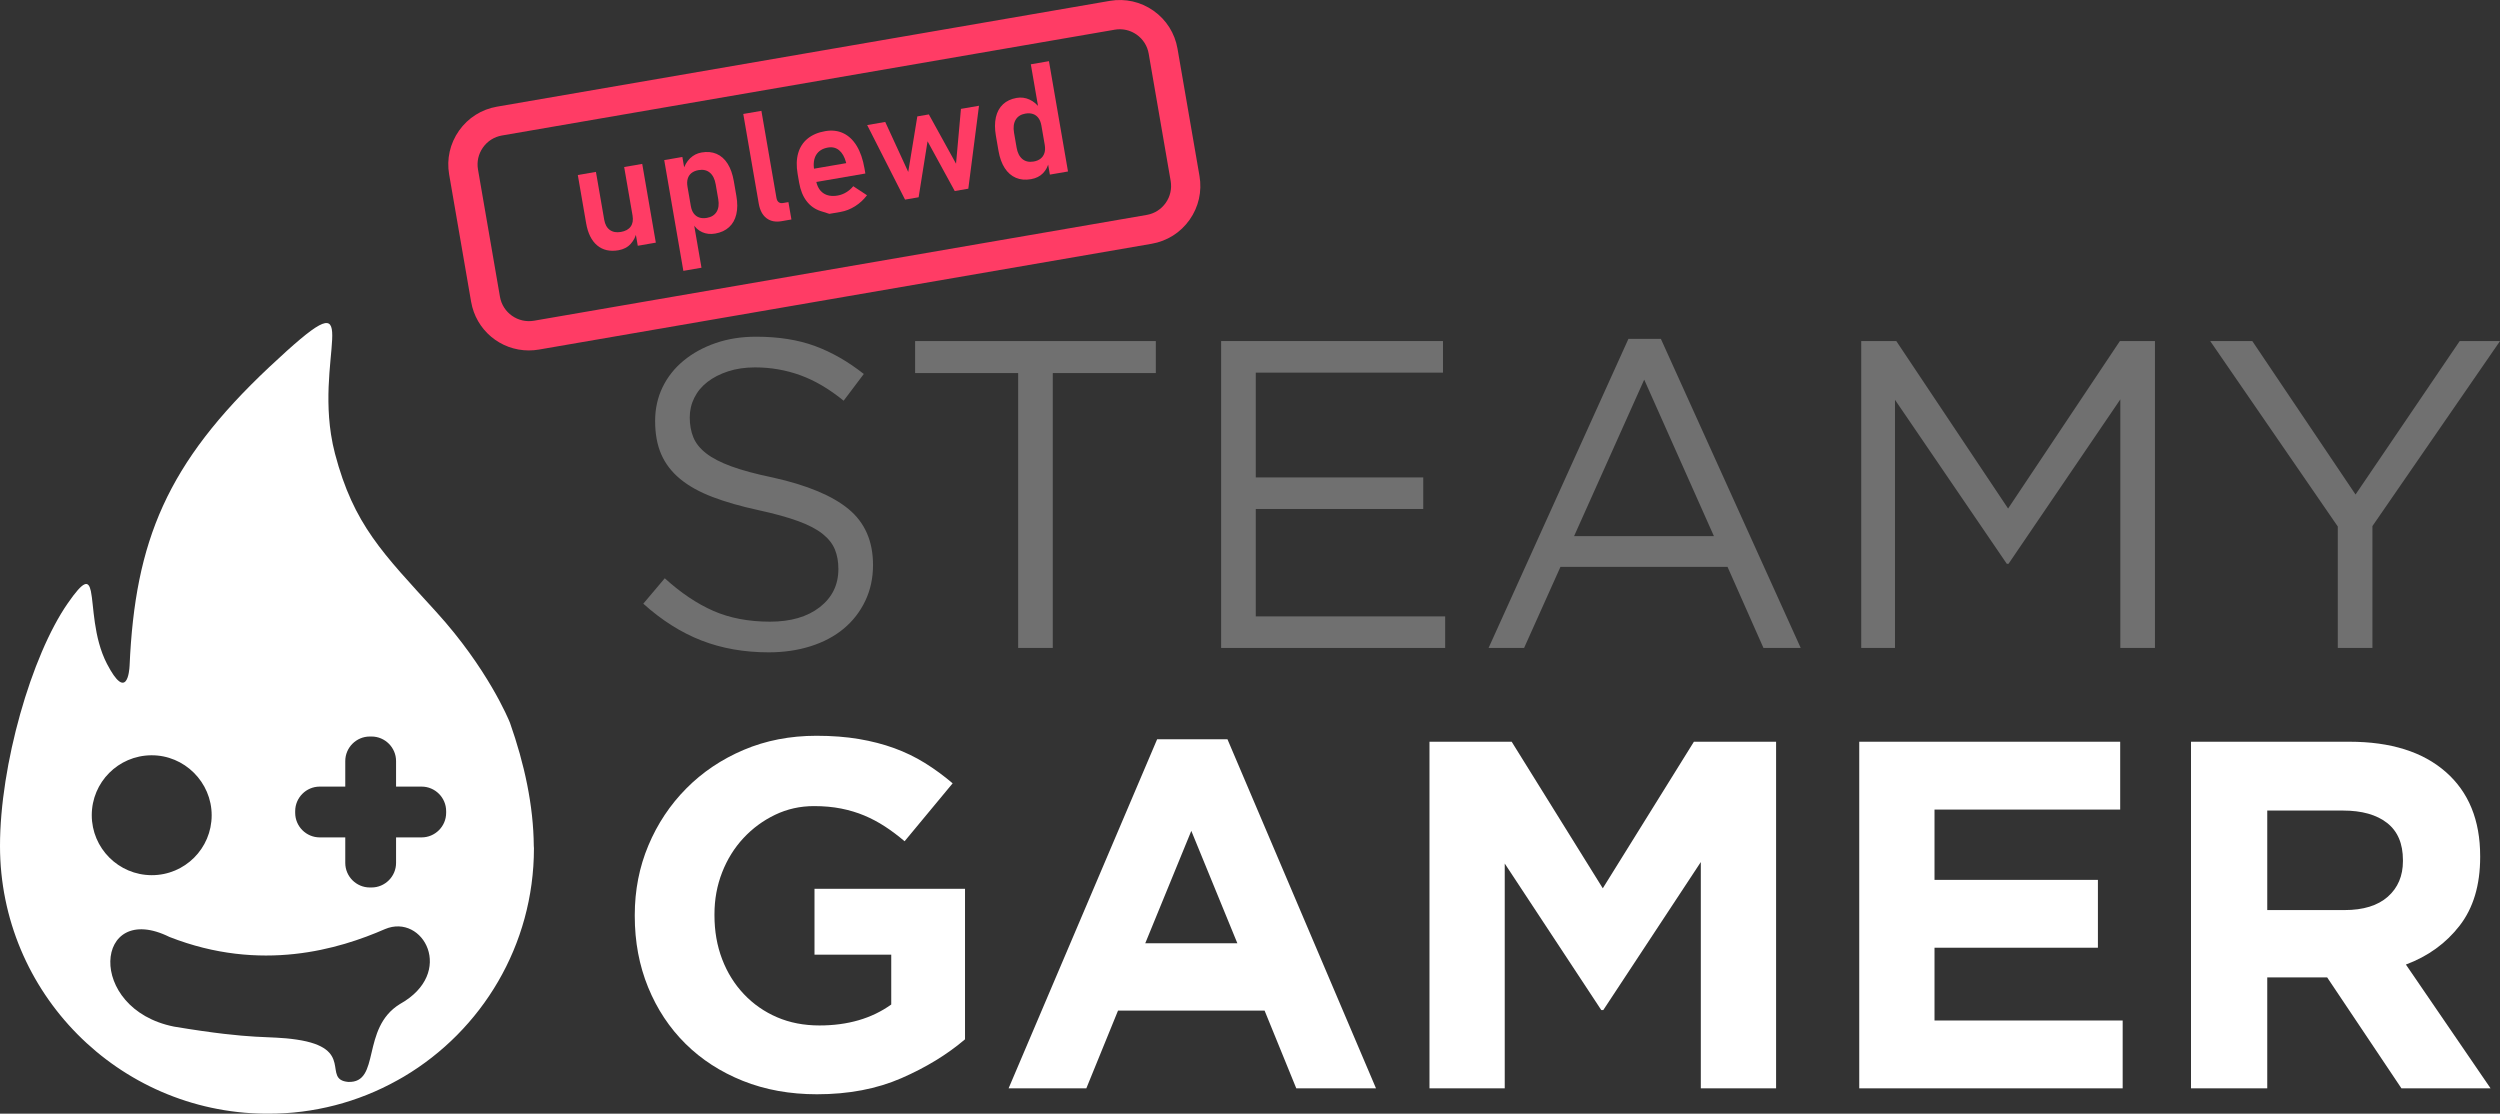 <?xml version="1.0" encoding="utf-8"?>
<!-- Generator: Adobe Illustrator 22.0.0, SVG Export Plug-In . SVG Version: 6.00 Build 0)  -->
<svg version="1.1" id="Layer_1" xmlns="http://www.w3.org/2000/svg" xmlns:xlink="http://www.w3.org/1999/xlink" x="0px" y="0px"
	 viewBox="0 0 256.229 114.144" style="enable-background:new 0 0 256.229 114.144;" xml:space="preserve">
<rect x="0" y="0" width="256.229" height="114.144" fill="#333333" stroke="none"/>
<style type="text/css">
	.st0{display:none;}
	.st1{opacity:0.3;}
	.st2{fill:#FFFFFF;}
	.st3{fill:#FF3C65;}
</style>
<rect x="-143.42" y="-189.172" class="st0" width="647" height="618"/>
<g class="st1">
	<path class="st2" d="M71.056,44.808c0.24,0.6,0.674,1.148,1.303,1.643
		c0.629,0.495,1.498,0.945,2.606,1.35c1.108,0.405,2.531,0.788,4.268,1.147
		c3.505,0.78,6.088,1.86,7.751,3.24c1.663,1.38,2.494,3.285,2.494,5.715
		c0,1.351-0.267,2.581-0.799,3.691s-1.266,2.055-2.202,2.835
		c-0.935,0.78-2.062,1.38-3.38,1.8c-1.319,0.419-2.756,0.63-4.313,0.63
		c-2.516,0-4.816-0.407-6.898-1.218c-2.082-0.812-4.067-2.068-5.954-3.769
		l2.202-2.606c1.647,1.498,3.31,2.614,4.988,3.348
		c1.677,0.734,3.609,1.101,5.796,1.101c2.127,0,3.827-0.495,5.1-1.485
		c1.273-0.99,1.91-2.295,1.91-3.916c0-0.75-0.12-1.417-0.36-2.002
		c-0.24-0.585-0.661-1.117-1.262-1.597c-0.601-0.48-1.433-0.915-2.499-1.305
		c-1.066-0.39-2.425-0.765-4.077-1.126c-1.801-0.39-3.37-0.84-4.706-1.35
		c-1.337-0.51-2.441-1.125-3.312-1.845c-0.87-0.72-1.516-1.559-1.936-2.52
		c-0.421-0.961-0.631-2.101-0.631-3.42c0-1.26,0.255-2.415,0.764-3.465
		c0.509-1.05,1.228-1.958,2.157-2.723c0.928-0.765,2.022-1.365,3.28-1.8
		c1.258-0.435,2.636-0.653,4.134-0.653c2.306,0,4.321,0.318,6.043,0.953
		c1.722,0.635,3.393,1.59,5.01,2.867l-2.067,2.741
		c-1.468-1.198-2.943-2.067-4.426-2.606c-1.483-0.539-3.033-0.809-4.651-0.809
		c-1.019,0-1.94,0.136-2.764,0.405c-0.824,0.27-1.528,0.63-2.112,1.081
		c-0.584,0.45-1.034,0.99-1.348,1.62c-0.315,0.63-0.472,1.305-0.472,2.025
		C70.696,43.533,70.816,44.209,71.056,44.808z"/>
	<path class="st2" d="M107.902,66.41h-3.549V38.237H93.792v-3.28H118.461v3.28h-10.56
		V66.41z"/>
	<path class="st2" d="M147.893,38.192h-19.187v10.739h17.165v3.235h-17.165v11.009h19.411
		v3.235h-22.961V34.956h22.737V38.192z"/>
	<path class="st2" d="M184.559,66.41h-3.819l-3.684-8.313H159.935l-3.729,8.313h-3.64
		l14.334-31.679h3.325L184.559,66.41z M168.518,38.91l-7.189,16.042h14.334
		L168.518,38.91z"/>
	<path class="st2" d="M205.858,57.783h-0.18l-11.458-16.806v25.433h-3.46V34.956h3.595
		l11.458,17.165l11.458-17.165h3.594v31.454h-3.549V40.933L205.858,57.783z"/>
	<path class="st2" d="M243.153,66.41h-3.549V53.964l-13.076-19.007h4.314l10.581,15.727
		l10.673-15.727h4.134l-13.076,18.962V66.41z"/>
</g>
<g>
	<path class="st2" d="M92.386,110.504c-2.521,1.099-5.405,1.649-8.653,1.649
		c-2.775,0-5.304-0.457-7.587-1.37c-2.284-0.914-4.246-2.182-5.887-3.806
		c-1.641-1.624-2.918-3.552-3.831-5.785c-0.913-2.233-1.37-4.669-1.37-7.308
		v-0.102c0-2.537,0.465-4.914,1.395-7.13c0.93-2.216,2.224-4.162,3.882-5.836
		c1.657-1.675,3.62-2.994,5.887-3.958c2.266-0.964,4.753-1.447,7.46-1.447
		c1.59,0,3.036,0.111,4.339,0.33c1.302,0.221,2.512,0.533,3.629,0.939
		c1.116,0.406,2.165,0.914,3.146,1.523c0.981,0.609,1.929,1.303,2.842,2.081
		l-4.923,5.937c-0.677-0.575-1.353-1.082-2.03-1.522
		c-0.677-0.44-1.379-0.812-2.106-1.116c-0.728-0.305-1.515-0.541-2.36-0.711
		c-0.846-0.169-1.776-0.253-2.791-0.253c-1.421,0-2.749,0.297-3.984,0.89
		c-1.235,0.593-2.318,1.39-3.248,2.391c-0.931,1.001-1.658,2.17-2.182,3.509
		c-0.525,1.339-0.787,2.772-0.787,4.298v0.102c0,1.628,0.262,3.128,0.787,4.501
		c0.524,1.373,1.269,2.569,2.233,3.586c0.964,1.018,2.097,1.806,3.4,2.366
		c1.302,0.56,2.748,0.839,4.339,0.839c2.909,0,5.362-0.715,7.359-2.146v-5.11
		h-7.866v-6.75h15.427v15.427C97.081,108.077,94.906,109.405,92.386,110.504z"/>
	<path class="st2" d="M132.858,111.545l-3.248-7.967h-15.022l-3.248,7.967h-7.967
		l15.225-35.778h7.206l15.225,35.778H132.858z M122.099,85.156l-4.72,11.52h9.439
		L122.099,85.156z"/>
	<path class="st2" d="M174.319,111.545V88.353l-9.997,15.173h-0.203l-9.896-15.021v23.04
		h-7.713V76.021h8.424l9.338,15.022l9.338-15.022h8.424v35.524H174.319z"/>
	<path class="st2" d="M190.558,111.545V76.021h26.744v6.953h-19.031v7.206h16.747v6.953
		h-16.747v7.46h19.285v6.953H190.558z"/>
	<path class="st2" d="M246.127,111.545l-7.612-11.368h-6.141v11.368h-7.815V76.021h16.239
		c4.229,0,7.519,1.033,9.871,3.096c2.351,2.064,3.527,4.94,3.527,8.627v0.102
		c0,2.876-0.703,5.219-2.106,7.028c-1.404,1.811-3.24,3.139-5.506,3.984
		l8.678,12.687H246.127z M246.28,88.15c0-1.692-0.542-2.96-1.624-3.806
		c-1.084-0.845-2.589-1.269-4.517-1.269h-7.765v10.2h7.917
		c1.928,0,3.408-0.457,4.441-1.37c1.031-0.914,1.548-2.131,1.548-3.654V88.15z"
		/>
</g>
<path class="st2" d="M0.007,86.699C0.003,86.699,0,86.702,0,86.706
	c0.004,15.045,12.117,27.264,27.13,27.438c0.108,0,0.215,0,0.315,0h0.066
	c4.624,0.008,9.182-1.168,13.217-3.422c0.124-0.066,0.249-0.141,0.381-0.215
	c0.099-0.058,0.191-0.108,0.29-0.166C49.38,105.601,54.725,96.892,54.725,86.931
	c0-0-0-0-0-0.001c-0.008-0.066-0.008-0.149-0.016-0.223
	c-0-0-0-0-0-0.001c-0.033-4.152-0.961-8.427-2.445-12.637
	c0-0.008-0.008-0.008-0.008-0.017c-0.124-0.315-2.279-5.552-7.566-11.361
	c-5.453-5.991-8.436-8.892-10.358-16.2c-0.166-0.646-0.307-1.301-0.406-1.964
	c-1.425-9.24,3.812-16.408-6.232-6.994l-0.099,0.091
	C17.087,47.503,13.847,55.45,13.283,68.203c-0.025,0.588-0.282,3.762-2.32-0.166
	c-1.409-2.718-1.342-6.008-1.649-7.45c-0.249-1.135-0.729-1.119-2.362,1.235
	C3.2,67.215,0.002,78.429,0,86.69c0,0.005,0.004,0.008,0.009,0.007
	 M9.405,83.55c0-3.379,2.721-6.111,6.094-6.14
	c3.398-0.03,6.199,2.757,6.196,6.155c-0.004,3.394-2.753,6.142-6.149,6.133
	C12.156,89.691,9.405,86.939,9.405,83.55z M40.986,102.908
	c-4.036,2.486-1.931,8.113-5.303,7.98c-2.735-0.249,0.771-3.456-5.303-4.342
	c-3.016-0.439-4.027,0.091-12.538-1.326c-9.09-1.815-8.179-13.001-0.473-9.19
	c0,0,0,0,0.001,0c9.397,3.687,17.41,1.235,22.084-0.804
	C43.364,93.569,46.728,99.709,40.986,102.908z M45.726,83.312
	c0,1.382-1.131,2.514-2.514,2.514H40.593v2.619c0,1.382-1.131,2.514-2.514,2.514
	h-0.178c-1.382,0-2.514-1.131-2.514-2.514v-2.619h-2.619
	c-1.382,0-2.514-1.131-2.514-2.514v-0.178c0-1.382,1.131-2.514,2.514-2.514h2.619
	v-2.619c0-1.382,1.131-2.514,2.514-2.514h0.178c1.382,0,2.514,1.131,2.514,2.514
	v2.619h2.619c1.382,0,2.514,1.131,2.514,2.514V83.312z"/>
<g>
	<path class="st3" d="M61.927,22.523c0.082,0.477,0.273,0.824,0.572,1.042
		c0.299,0.218,0.679,0.287,1.141,0.207c0.461-0.08,0.795-0.264,1.001-0.553
		s0.27-0.664,0.19-1.126l0.407,1.707c-0.083,0.447-0.281,0.844-0.595,1.192
		c-0.314,0.348-0.732,0.567-1.256,0.657c-0.876,0.151-1.603-0.014-2.18-0.496
		s-0.955-1.239-1.133-2.271l-0.854-4.945l1.858-0.321L61.927,22.523z
		 M63.972,17.118l1.851-0.32l1.394,8.071l-1.851,0.32L63.972,17.118z"/>
	<path class="st3" d="M68.078,16.409l1.858-0.321l1.96,11.352l-1.858,0.321L68.078,16.409
		z M71.972,23.796c-0.399-0.179-0.723-0.474-0.97-0.886l-0.196-1.784
		c0.053,0.306,0.152,0.557,0.298,0.753c0.146,0.196,0.333,0.334,0.56,0.412
		c0.227,0.078,0.488,0.092,0.784,0.041c0.461-0.08,0.794-0.287,0.998-0.621
		s0.26-0.768,0.168-1.302l-0.262-1.516c-0.094-0.544-0.294-0.944-0.599-1.198
		c-0.305-0.254-0.689-0.341-1.15-0.262c-0.295,0.051-0.537,0.15-0.725,0.297
		c-0.188,0.147-0.318,0.339-0.389,0.576c-0.071,0.237-0.081,0.508-0.028,0.814
		l-0.452-1.644c0.147-0.511,0.386-0.927,0.717-1.249
		c0.332-0.321,0.725-0.522,1.182-0.6c0.57-0.098,1.082-0.051,1.534,0.143
		c0.453,0.194,0.829,0.528,1.13,1.002c0.301,0.474,0.513,1.071,0.638,1.792
		l0.263,1.524c0.123,0.71,0.12,1.337-0.008,1.879s-0.376,0.982-0.745,1.318
		c-0.369,0.336-0.841,0.554-1.417,0.653C72.814,24.023,72.371,23.975,71.972,23.796z
		"/>
	<path class="st3" d="M79.582,20.292c0.034,0.197,0.109,0.34,0.226,0.429
		c0.117,0.089,0.266,0.118,0.447,0.087l0.552-0.095l0.307,1.781l-1.011,0.175
		c-0.622,0.107-1.138,0.004-1.547-0.309c-0.409-0.314-0.672-0.81-0.79-1.489
		l-1.587-9.191l1.858-0.321L79.582,20.292z"/>
	<path class="st3" d="M85.004,21.918c0,0-0.294-0.093-0.881-0.28
		c-0.587-0.187-1.07-0.526-1.449-1.019s-0.634-1.122-0.767-1.889l-0.157-0.91
		c-0.138-0.798-0.119-1.503,0.055-2.115s0.497-1.111,0.967-1.496
		c0.47-0.385,1.07-0.641,1.801-0.767c0.689-0.119,1.309-0.048,1.858,0.212
		s1.009,0.695,1.378,1.303c0.369,0.609,0.634,1.375,0.793,2.297l0.091,0.529
		l-5.482,0.946l-0.235-1.361l3.756-0.648l-0.023-0.084
		c-0.149-0.556-0.383-0.967-0.701-1.232s-0.7-0.36-1.146-0.283
		c-0.56,0.097-0.962,0.346-1.208,0.749c-0.245,0.403-0.313,0.925-0.202,1.568
		l0.177,1.026c0.106,0.612,0.353,1.053,0.741,1.325
		c0.389,0.272,0.884,0.356,1.485,0.252c0.306-0.053,0.598-0.163,0.876-0.331
		s0.518-0.376,0.721-0.625l1.409,0.926c-0.343,0.454-0.752,0.831-1.226,1.129
		c-0.474,0.298-0.971,0.492-1.489,0.581C85.385,21.852,85.004,21.918,85.004,21.918z"
		/>
	<path class="st3" d="M88.878,12.818l1.851-0.32l2.358,5.126l0.931-5.694l1.182-0.204
		l2.786,5.052l0.503-5.62l1.851-0.32l-1.095,8.501l-1.392,0.24l-2.786-5.1
		l-0.915,5.739l-1.392,0.24L88.878,12.818z"/>
	<path class="st3" d="M104.116,18.222c-0.458-0.196-0.838-0.528-1.141-0.996
		c-0.302-0.468-0.515-1.06-0.639-1.775l-0.266-1.54
		c-0.124-0.715-0.123-1.347,0.001-1.894c0.124-0.547,0.367-0.99,0.728-1.327
		c0.361-0.337,0.826-0.555,1.397-0.654c0.456-0.079,0.894-0.024,1.314,0.166
		c0.42,0.189,0.783,0.495,1.091,0.917l0.133,1.747
		c-0.054-0.311-0.154-0.566-0.3-0.765s-0.333-0.338-0.56-0.416
		c-0.227-0.078-0.488-0.092-0.784-0.041c-0.461,0.08-0.793,0.292-0.995,0.636
		c-0.202,0.345-0.257,0.786-0.164,1.325l0.263,1.524
		c0.092,0.534,0.291,0.925,0.595,1.174c0.305,0.249,0.688,0.334,1.149,0.254
		c0.295-0.051,0.537-0.153,0.724-0.305c0.187-0.152,0.316-0.347,0.388-0.583
		s0.08-0.508,0.028-0.814l0.415,1.754c-0.088,0.448-0.288,0.83-0.598,1.148
		c-0.311,0.318-0.718,0.52-1.22,0.607
		C105.093,18.466,104.574,18.418,104.116,18.222z M105.651,6.59l1.858-0.321
		l1.952,11.306l-1.858,0.321L105.651,6.59z"/>
</g>
<path class="st3" d="M122.938,18.038l-2.253-13.047c-0.273-1.583-1.146-2.964-2.458-3.89
	c-1.312-0.925-2.906-1.284-4.488-1.011L50.934,10.932
	c-1.58,0.273-2.961,1.147-3.888,2.46c-0.926,1.313-1.286,2.907-1.013,4.486
	L48.285,30.927c0.499,2.892,2.989,4.99,5.921,4.99
	c0.342,0,0.688-0.03,1.025-0.088l62.805-10.844
	c1.58-0.273,2.961-1.146,3.888-2.459
	C122.851,21.212,123.211,19.618,122.938,18.038z M119.475,20.797
	c-0.464,0.657-1.156,1.095-1.948,1.231L54.723,32.872
	c-1.641,0.277-3.2-0.82-3.481-2.456l-2.252-13.048
	c-0.137-0.791,0.044-1.589,0.508-2.248s1.156-1.096,1.947-1.233l62.805-10.843
	c0.174-0.03,0.348-0.045,0.521-0.045c0.619,0,1.216,0.191,1.729,0.552
	c0.657,0.464,1.095,1.156,1.231,1.948l2.253,13.047
	C120.119,19.341,119.939,20.139,119.475,20.797z"/>
</svg>
